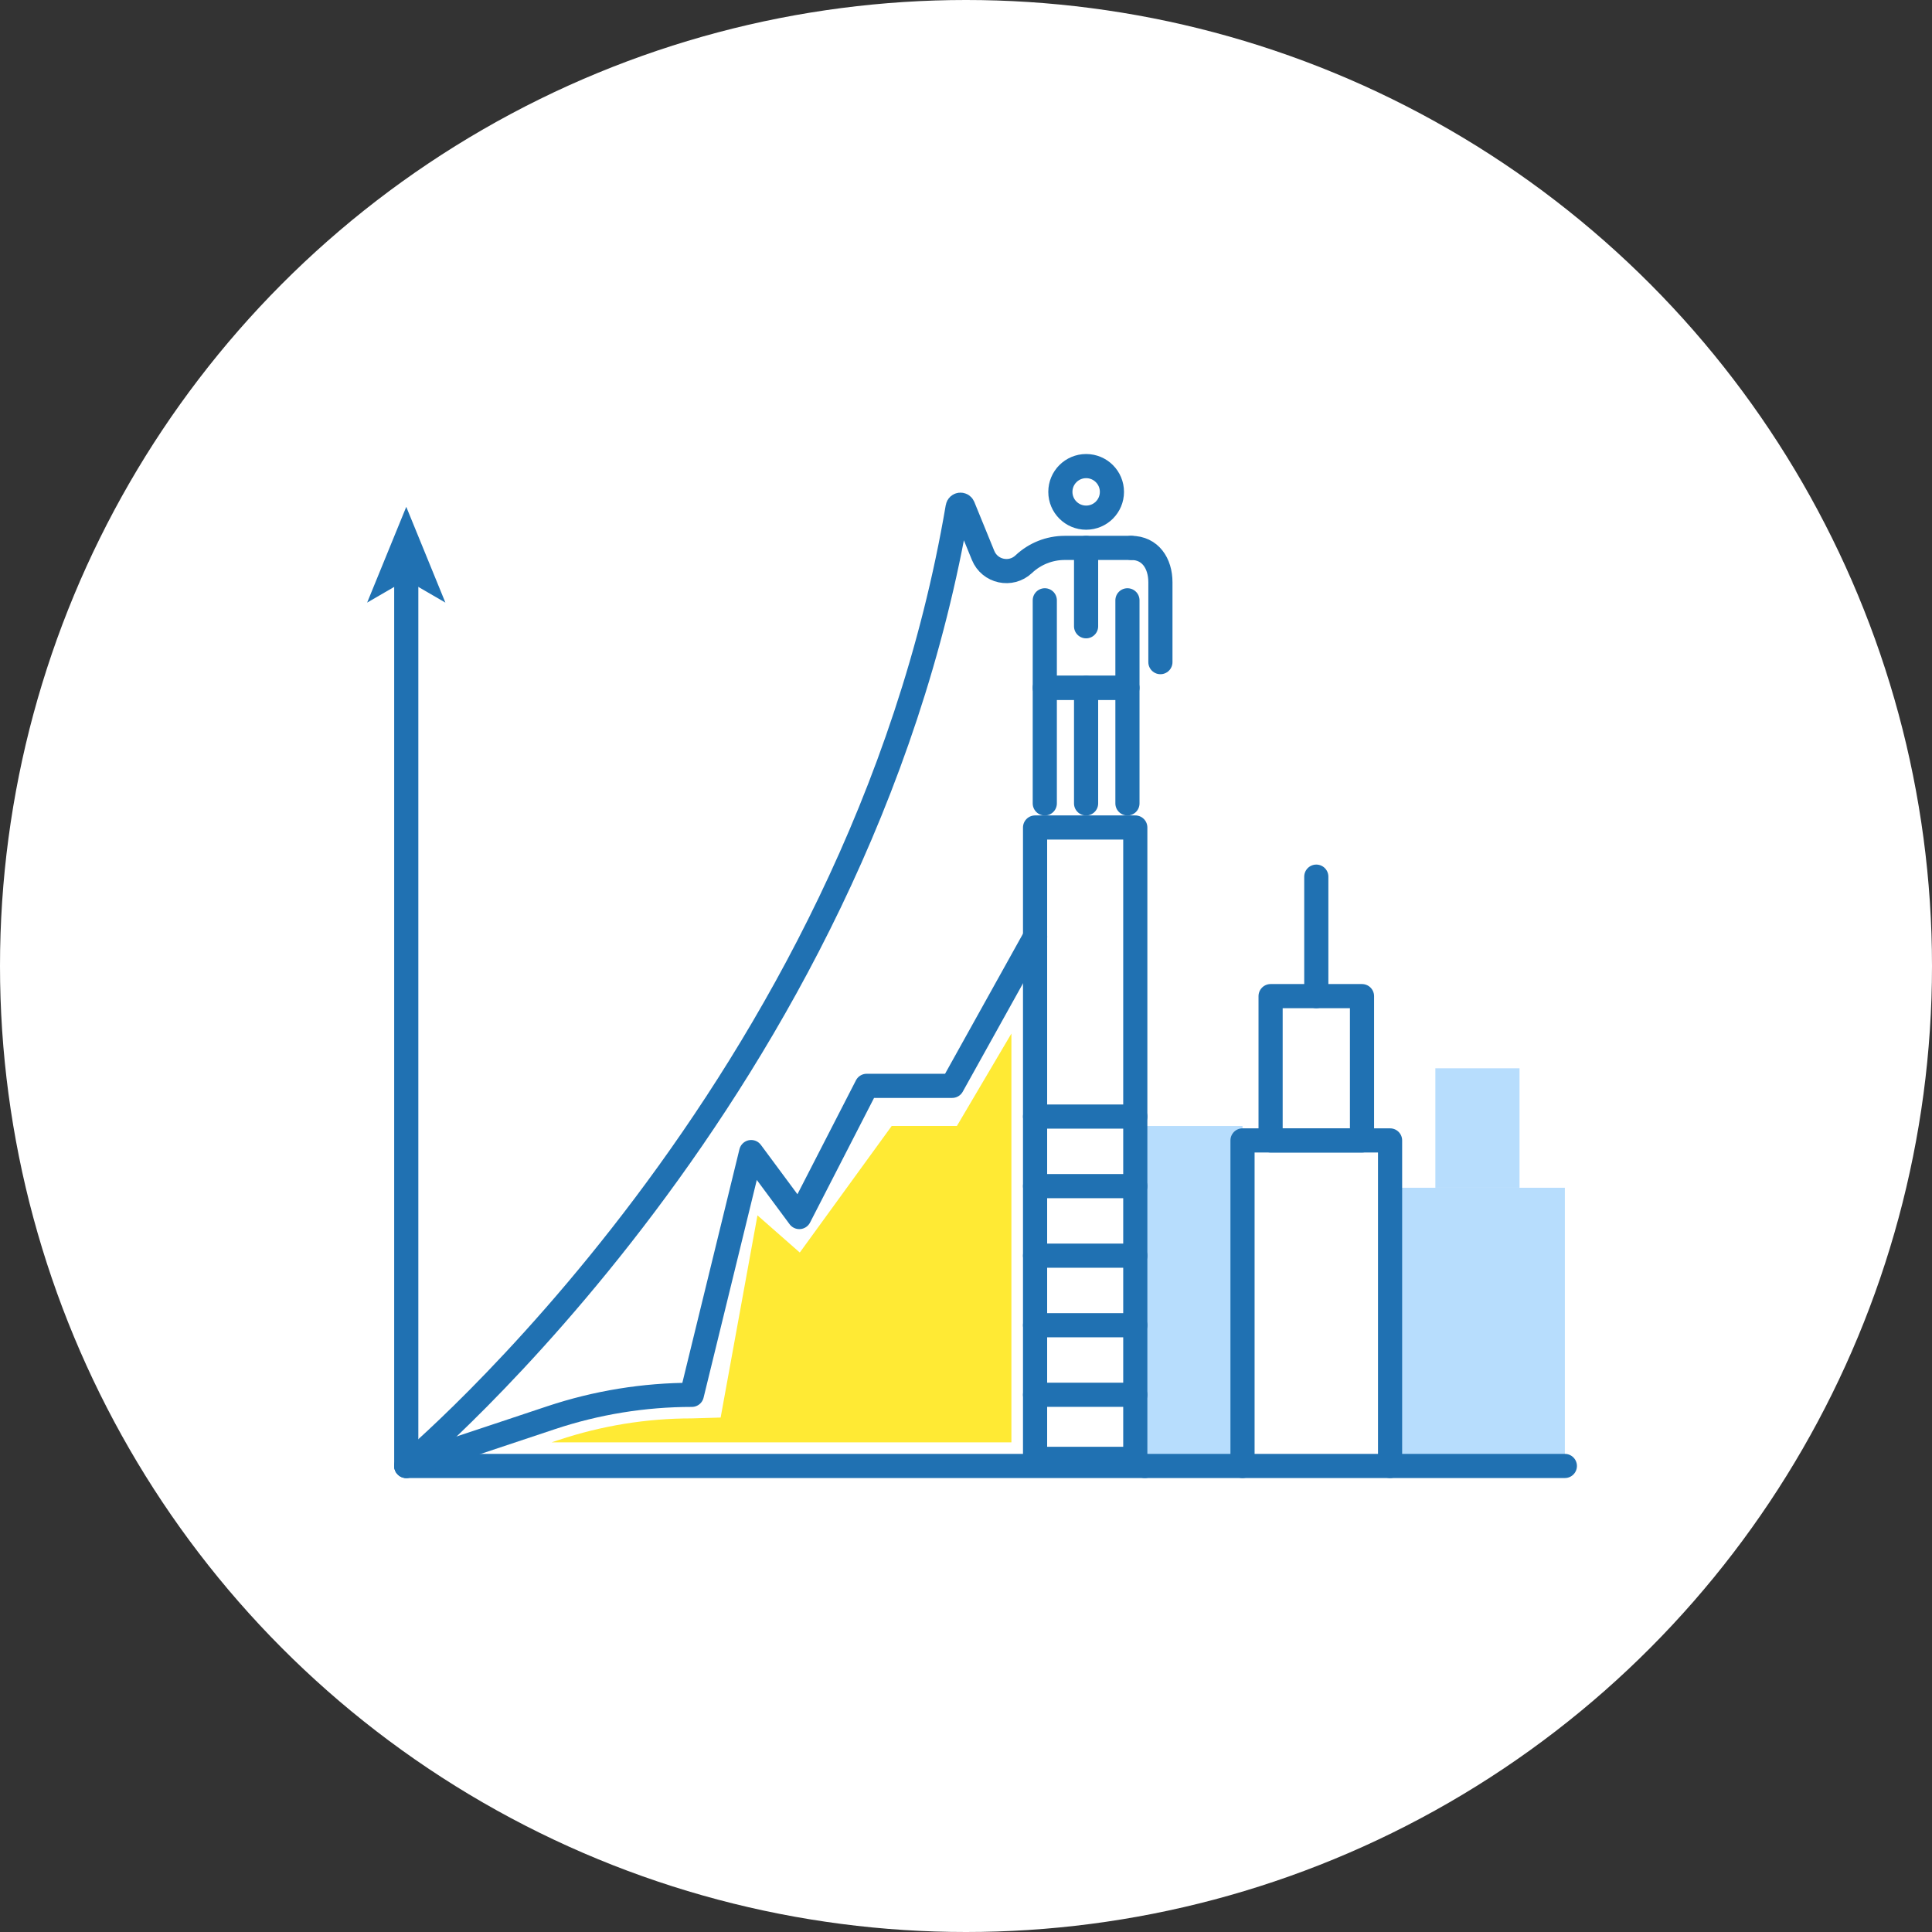 <?xml version="1.0" encoding="UTF-8"?><svg id="_レイヤー_2" xmlns="http://www.w3.org/2000/svg" viewBox="0 0 320 320"><rect x="0" y="0" width="320" height="320" fill="#333333" stroke="none"/><defs><style>.cls-1{fill:#fff;}.cls-2{fill:none;stroke:#2071b2;stroke-linecap:round;stroke-linejoin:round;stroke-width:4px;}.cls-3{fill:#2071b2;}.cls-4{fill:#b7ddfd;}.cls-5{fill:#ffea34;}</style></defs><g id="_レイヤー_1-2"><circle class="cls-1" cx="160" cy="160" r="160"/><g><rect class="cls-4" x="230.24" y="196.73" width="28.95" height="46.08"/><rect class="cls-4" x="237.74" y="176.94" width="13.94" height="19.79"/><rect class="cls-4" x="188.04" y="186.5" width="17.76" height="56.31"/><g><path class="cls-5" d="M91.39,238.89l1.14-.38c7.12-2.37,14.54-3.58,22.05-3.58l4.78-.14,6.1-33.49,7.01,6.16,15.22-20.96h10.8l9.03-15.31v67.71H91.39Z"/><polyline class="cls-2" points="173.05 133.07 173.05 113.92 186.74 113.92 186.74 133.07"/><line class="cls-2" x1="179.89" y1="113.92" x2="179.89" y2="133.07"/><path class="cls-2" d="M184.17,81.47c0,2.36-1.91,4.27-4.27,4.27s-4.27-1.91-4.27-4.27,1.91-4.27,4.27-4.27,4.27,1.91,4.27,4.27Z"/><line class="cls-2" x1="179.89" y1="90.75" x2="179.89" y2="103.73"/><polyline class="cls-2" points="173.05 99.43 173.05 113.92 186.74 113.92 186.74 99.43"/><path class="cls-2" d="M187.37,90.75h0c3.15,0,4.83,2.55,4.83,5.7v13.22"/><g><polyline class="cls-2" points="189.62 242.81 67.29 242.81 67.29 95.2"/><polygon class="cls-3" points="67.29 83.95 73.77 99.81 67.29 96.05 60.81 99.81 67.29 83.95"/></g><path class="cls-2" d="M67.29,242.81s74.95-62.39,91.33-158.82c.08-.47,.72-.54,.9-.11l3.31,8.11c1.11,2.72,4.6,3.47,6.73,1.46h0c1.83-1.73,4.26-2.7,6.79-2.7h11.02"/><line class="cls-2" x1="171.44" y1="184.94" x2="188.04" y2="184.94"/><line class="cls-2" x1="171.44" y1="196.46" x2="188.04" y2="196.46"/><line class="cls-2" x1="171.44" y1="207.98" x2="188.04" y2="207.98"/><line class="cls-2" x1="171.44" y1="219.5" x2="188.04" y2="219.5"/><line class="cls-2" x1="171.44" y1="231.02" x2="188.04" y2="231.02"/><rect class="cls-2" x="171.44" y="137.06" width="16.6" height="104.57"/><path class="cls-2" d="M67.29,242.81l24.01-8c7.51-2.5,15.38-3.78,23.29-3.78h0l9.83-40.21,7.97,10.76,11.16-21.73h14.16l13.74-24.7"/></g><polyline class="cls-2" points="205.8 242.81 205.8 188.89 230.24 188.89 230.24 242.81"/><rect class="cls-2" x="210.45" y="164.99" width="15.14" height="23.9"/><line class="cls-2" x1="218.02" y1="164.99" x2="218.02" y2="145.2"/><line class="cls-2" x1="189.62" y1="242.81" x2="259.19" y2="242.81"/></g></g></svg>